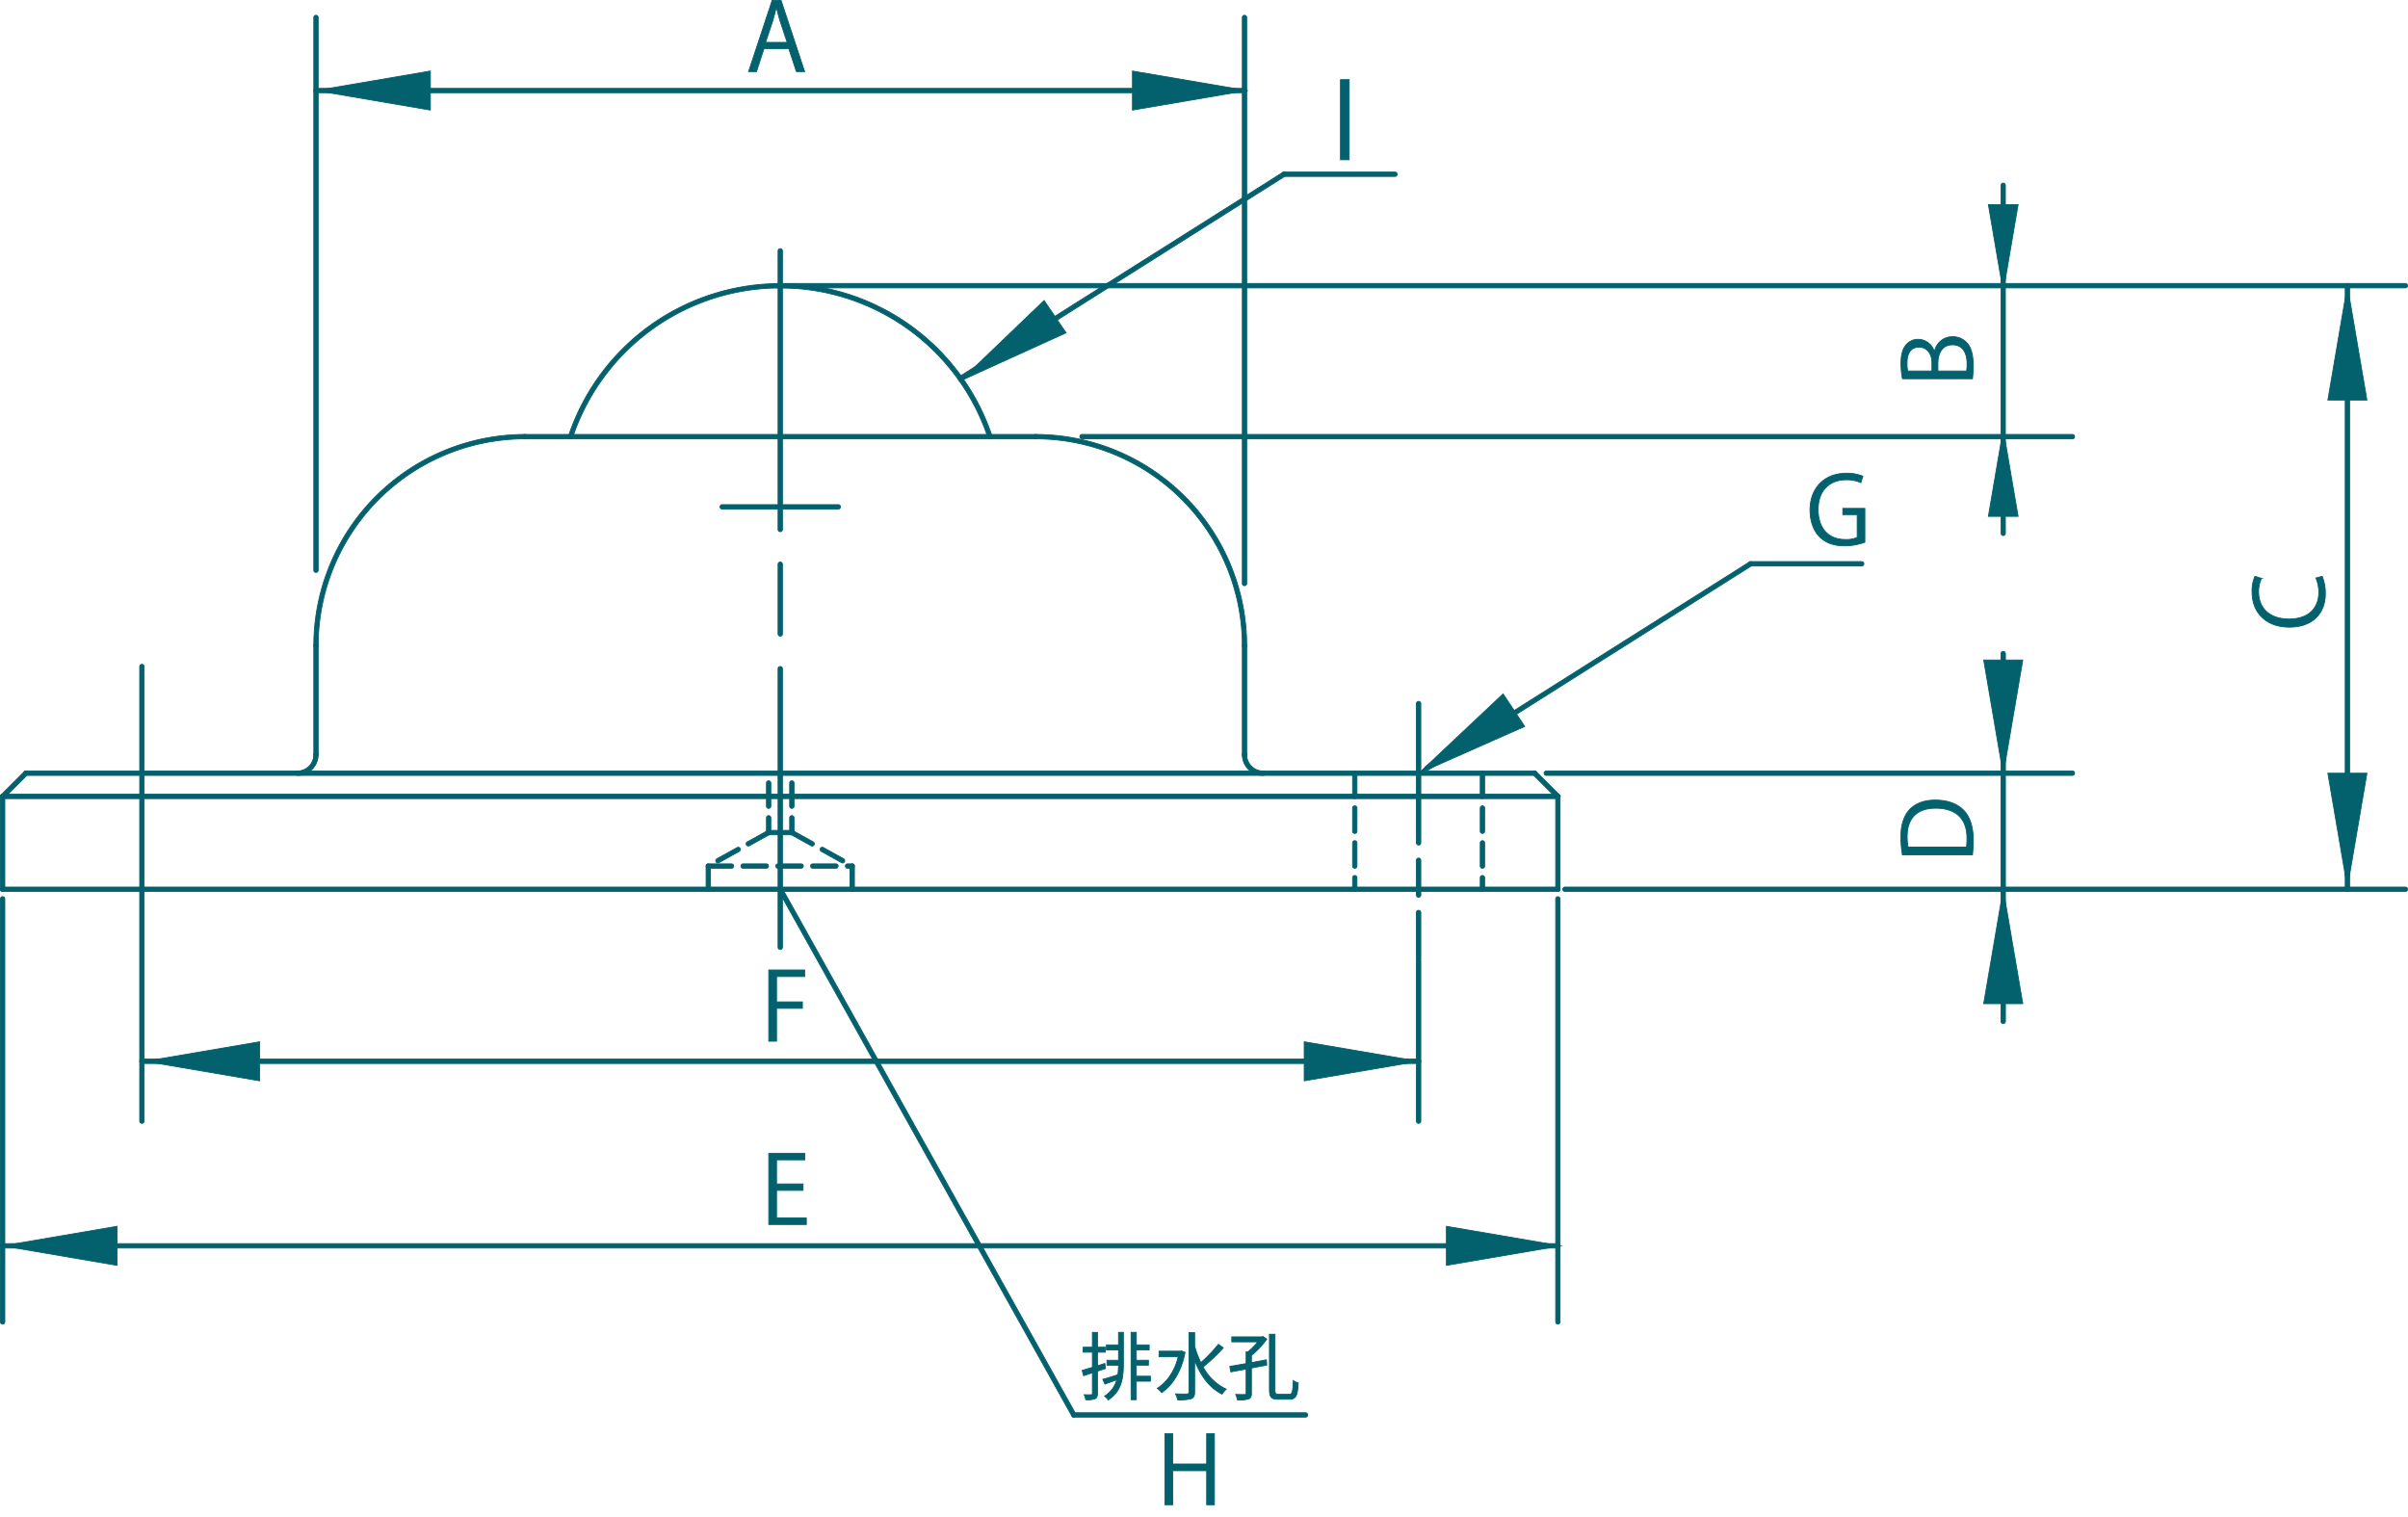 <svg xmlns="http://www.w3.org/2000/svg" viewBox="0 0 843.326 531.304"><defs><style>.cls-1,.cls-2{fill:#03606d;stroke:#03606d;stroke-miterlimit:10;}.cls-1{stroke-width:0.3px;}.cls-2{stroke-width:0.3px;}</style></defs><g id="レイヤー_1" data-name="レイヤー 1"><g id="LINE"><path class="cls-1" d="M537.469,271.567H9.047a.767.767,0,0,1,0-1.534h528.423a.767.767,0,0,1,0,1.534Z"/></g><g id="LINE-2" data-name="LINE"><path class="cls-1" d="M545.599,279.697H.917a.767.767,0,0,1,0-1.534H545.599a.767.767,0,0,1,0,1.534Z"/></g><g id="LINE-3" data-name="LINE"><path class="cls-1" d="M545.599,279.697a.766.766,0,0,1-.543-.225l-8.13-8.13a.767.767,0,1,1,1.087-1.083l8.13,8.13a.767.767,0,0,1-.543,1.309Z"/></g><g id="LINE-4" data-name="LINE"><path class="cls-1" d="M.917,279.697a.767.767,0,0,1-.543-1.309l8.13-8.13A.767.767,0,0,1,9.59,271.342L1.461,279.472A.769.769,0,0,1,.917,279.697Z"/></g><g id="LINE-5" data-name="LINE"><path class="cls-1" d="M545.599,312.215H.917a.767.767,0,0,1,0-1.534H545.599a.767.767,0,0,1,0,1.534Z"/></g><g id="LINE-6" data-name="LINE"><path class="cls-1" d="M362.684,153.688H183.832a.767.767,0,0,1,0-1.534H362.684a.767.767,0,0,1,0,1.534Z"/></g><g id="LINE-7" data-name="LINE"><path class="cls-1" d="M545.599,312.215a.767.767,0,0,1-.766-.767V278.93a.766.766,0,1,1,1.532,0v32.517A.767.767,0,0,1,545.599,312.215Z"/></g><g id="LINE-8" data-name="LINE"><path class="cls-1" d="M.917,312.215a.766.766,0,0,1-.765-.767V278.93a.766.766,0,1,1,1.531,0v32.517A.767.767,0,0,1,.917,312.215Z"/></g><g id="LINE-9" data-name="LINE"><path class="cls-1" d="M435.85,265.064a.767.767,0,0,1-.765-.767v-38.208a.765.765,0,1,1,1.531,0v38.208A.767.767,0,0,1,435.85,265.064Z"/></g><g id="LINE-10" data-name="LINE"><path class="cls-1" d="M110.666,265.064a.767.767,0,0,1-.765-.767v-38.208a.766.766,0,1,1,1.532,0v38.208A.767.767,0,0,1,110.666,265.064Z"/></g><g id="ARC"><path class="cls-1" d="M110.666,226.855a.766.766,0,0,1-.765-.767,74.015,74.015,0,0,1,73.931-73.934.767.767,0,0,1,0,1.534,72.482,72.482,0,0,0-72.399,72.4A.767.767,0,0,1,110.666,226.855Z"/></g><g id="ARC-2" data-name="ARC"><path class="cls-1" d="M435.85,226.855a.766.766,0,0,1-.765-.767,72.483,72.483,0,0,0-72.4-72.4.767.767,0,0,1,0-1.534,74.015,74.015,0,0,1,73.931,73.934A.766.766,0,0,1,435.85,226.855Z"/></g><g id="ARC-3" data-name="ARC"><path class="cls-1" d="M104.164,271.567a.767.767,0,0,1,0-1.534,5.745,5.745,0,0,0,5.737-5.737.766.766,0,1,1,1.532,0A7.278,7.278,0,0,1,104.164,271.567Z"/></g><g id="ARC-4" data-name="ARC"><path class="cls-1" d="M442.352,271.567a7.277,7.277,0,0,1-7.268-7.271.765.765,0,1,1,1.531,0,5.745,5.745,0,0,0,5.737,5.737.767.767,0,0,1,0,1.534Z"/></g><g id="ARC-5" data-name="ARC"><path class="cls-1" d="M346.684,153.688a.765.765,0,0,1-.726-.524,76.67,76.67,0,0,0-145.399,0,.766.766,0,1,1-1.452-.487,78.2,78.2,0,0,1,148.304,0,.768.768,0,0,1-.481.971A.786.786,0,0,1,346.684,153.688Z"/></g><g id="LINE-11" data-name="LINE"><path class="cls-1" d="M519.177,312.215a.767.767,0,0,1-.766-.767v-4.064a.766.766,0,1,1,1.532,0v4.064A.767.767,0,0,1,519.177,312.215Zm0-8.13a.767.767,0,0,1-.766-.767V295.188a.766.766,0,1,1,1.532,0v8.13A.767.767,0,0,1,519.177,304.085Zm0-12.193a.767.767,0,0,1-.766-.767v-8.13a.766.766,0,1,1,1.532,0v8.13A.767.767,0,0,1,519.177,291.892Zm0-12.195a.767.767,0,0,1-.766-.767v-8.13a.766.766,0,1,1,1.532,0v8.13A.767.767,0,0,1,519.177,279.697Z"/></g><g id="LINE-12" data-name="LINE"><path class="cls-1" d="M474.466,312.215a.767.767,0,0,1-.765-.767v-4.064a.765.765,0,1,1,1.531,0v4.064A.766.766,0,0,1,474.466,312.215Zm0-8.13a.767.767,0,0,1-.765-.767V295.188a.765.765,0,1,1,1.531,0v8.13A.766.766,0,0,1,474.466,304.085Zm0-12.193a.766.766,0,0,1-.765-.767v-8.13a.765.765,0,1,1,1.531,0v8.13A.766.766,0,0,1,474.466,291.892Zm0-12.195a.766.766,0,0,1-.765-.767v-8.13a.765.765,0,1,1,1.531,0v8.13A.766.766,0,0,1,474.466,279.697Z"/></g><g id="LINE-13" data-name="LINE"><path class="cls-1" d="M251.426,302.215a.767.767,0,0,1-.372-1.437l7.108-3.945a.766.766,0,0,1,.743,1.34l-7.108,3.945A.76.76,0,0,1,251.426,302.215Zm10.661-5.919a.767.767,0,0,1-.372-1.437l7.108-3.945a.766.766,0,1,1,.743,1.34l-7.108,3.946A.759.759,0,0,1,262.087,296.296Z"/></g><g id="LINE-14" data-name="LINE"><path class="cls-1" d="M298.46,304.085h-1.627a.767.767,0,0,1,0-1.534h1.627a.767.767,0,0,1,0,1.534Zm-5.692,0h-8.127a.767.767,0,0,1,0-1.534h8.127a.767.767,0,0,1,0,1.534Zm-12.192,0h-8.13a.767.767,0,0,1,0-1.534h8.13a.767.767,0,0,1,0,1.534Zm-12.195,0H260.251a.767.767,0,0,1,0-1.534h8.13a.767.767,0,0,1,0,1.534Zm-12.195,0h-8.13a.767.767,0,0,1,0-1.534h8.13a.767.767,0,0,1,0,1.534Z"/></g><g id="LINE-15" data-name="LINE"><path class="cls-1" d="M248.056,312.215a.767.767,0,0,1-.765-.767V303.318a.766.766,0,1,1,1.532,0v8.13A.767.767,0,0,1,248.056,312.215Z"/></g><g id="LINE-16" data-name="LINE"><path class="cls-1" d="M277.322,292.351a.767.767,0,0,1-.765-.767v-5.168a.765.765,0,1,1,1.531,0v5.168A.766.766,0,0,1,277.322,292.351Zm0-9.233a.767.767,0,0,1-.765-.767V274.221a.765.765,0,1,1,1.531,0v8.13A.767.767,0,0,1,277.322,283.118Z"/></g><g id="LINE-17" data-name="LINE"><path class="cls-1" d="M269.194,292.351a.767.767,0,0,1-.765-.767v-5.168a.766.766,0,1,1,1.532,0v5.168A.767.767,0,0,1,269.194,292.351Zm0-9.233a.767.767,0,0,1-.765-.767V274.221a.766.766,0,1,1,1.532,0v8.13A.767.767,0,0,1,269.194,283.118Z"/></g><g id="LINE-18" data-name="LINE"><path class="cls-1" d="M295.09,302.215a.761.761,0,0,1-.372-.098l-7.108-3.945a.766.766,0,1,1,.743-1.34l7.108,3.945a.767.767,0,0,1-.372,1.437Zm-10.661-5.919a.759.759,0,0,1-.372-.097l-7.108-3.946a.766.766,0,1,1,.743-1.34l7.108,3.945a.767.767,0,0,1-.372,1.437Z"/></g><g id="LINE-19" data-name="LINE"><path class="cls-1" d="M277.322,292.351h-8.127a.767.767,0,0,1,0-1.534h8.127a.767.767,0,0,1,0,1.534Z"/></g><g id="LINE-20" data-name="LINE"><path class="cls-1" d="M298.46,312.215a.767.767,0,0,1-.765-.767V303.318a.765.765,0,1,1,1.531,0v8.13A.767.767,0,0,1,298.46,312.215Z"/></g><g id="LINE-21" data-name="LINE"><path class="cls-1" d="M293.581,178.28H252.935a.767.767,0,0,1,0-1.534h40.646a.767.767,0,0,1,0,1.534Z"/></g><g id="LINE-22" data-name="LINE"><path class="cls-1" d="M273.259,332.54a.766.766,0,0,1-.765-.767V234.218a.766.766,0,1,1,1.531,0v97.555A.767.767,0,0,1,273.259,332.54Zm0-109.749a.766.766,0,0,1-.765-.767V197.635a.766.766,0,1,1,1.531,0v24.388A.766.766,0,0,1,273.259,222.79Zm0-36.583a.766.766,0,0,1-.765-.767V87.886a.766.766,0,1,1,1.531,0v97.555A.766.766,0,0,1,273.259,186.207Z"/></g><g id="LINE-23" data-name="LINE"><path class="cls-1" d="M496.821,336.604a.767.767,0,0,1-.766-.767V319.576a.766.766,0,1,1,1.532,0v16.261A.767.767,0,0,1,496.821,336.604Zm0-22.357a.767.767,0,0,1-.766-.767V301.285a.766.766,0,1,1,1.532,0V313.48A.767.767,0,0,1,496.821,314.248Zm0-18.292a.767.767,0,0,1-.766-.767v-48.777a.766.766,0,1,1,1.532,0V295.188A.767.767,0,0,1,496.821,295.956Z"/></g><path class="cls-1" d="M435.85,32.483H110.666a.767.767,0,0,1,0-1.534H435.85a.767.767,0,0,1,0,1.534Z"/><path class="cls-1" d="M725.809,153.688H378.941a.767.767,0,0,1,0-1.534H725.809a.767.767,0,0,1,0,1.534Z"/><path class="cls-1" d="M725.809,271.567H541.534a.767.767,0,0,1,0-1.534H725.809a.767.767,0,0,1,0,1.534Z"/><path class="cls-1" d="M842.41,312.215H548.084a.767.767,0,0,1,0-1.534H842.41a.767.767,0,0,1,0,1.534Z"/><path class="cls-1" d="M842.41,100.825h-570.29a.767.767,0,0,1,0-1.534h570.29a.767.767,0,0,1,0,1.534Z"/><path class="cls-1" d="M496.821,372.463H49.696a.767.767,0,0,1,0-1.534H496.821a.767.767,0,0,1,0,1.534Z"/><path class="cls-1" d="M457.23,496.319H376.055a.767.767,0,0,1,0-1.534h81.174a.767.767,0,0,1,0,1.534Z"/><path class="cls-1" d="M545.599,437.095H.917a.767.767,0,0,1,0-1.534H545.599a.767.767,0,0,1,0,1.534Z"/><path class="cls-1" d="M435.85,205.129a.767.767,0,0,1-.765-.767V6.116a.765.765,0,1,1,1.531,0V204.361A.766.766,0,0,1,435.85,205.129Z"/><path class="cls-1" d="M110.666,200.491a.766.766,0,0,1-.765-.767V6.116a.766.766,0,1,1,1.532,0V199.724A.767.767,0,0,1,110.666,200.491Z"/><path class="cls-1" d="M49.696,393.424a.767.767,0,0,1-.766-.767V233.462a.766.766,0,1,1,1.531,0V392.657A.767.767,0,0,1,49.696,393.424Z"/><path class="cls-1" d="M496.821,393.424a.767.767,0,0,1-.766-.767V336.651a.766.766,0,1,1,1.532,0v56.006A.767.767,0,0,1,496.821,393.424Z"/><path class="cls-1" d="M545.599,463.735a.767.767,0,0,1-.766-.767V314.815a.766.766,0,1,1,1.532,0V462.968A.767.767,0,0,1,545.599,463.735Z"/><path class="cls-1" d="M822.105,312.215a.767.767,0,0,1-.765-.767V100.058a.765.765,0,1,1,1.531,0v211.39A.767.767,0,0,1,822.105,312.215Z"/><path class="cls-1" d="M701.571,358.5a.767.767,0,0,1-.766-.767V228.892a.766.766,0,1,1,1.532,0V357.733A.767.767,0,0,1,701.571,358.5Z"/><path class="cls-1" d="M701.571,187.565a.746.746,0,0,1-.746-.746V64.874a.746.746,0,0,1,1.492,0v121.945A.746.746,0,0,1,701.571,187.565Z"/><path class="cls-1" d="M.917,463.735a.766.766,0,0,1-.765-.767V314.815a.766.766,0,1,1,1.531,0V462.968A.767.767,0,0,1,.917,463.735Z"/><path class="cls-1" d="M488.544,61.794H449.666a.767.767,0,0,1,0-1.534h38.878a.767.767,0,0,1,0,1.534Z"/><path class="cls-1" d="M336.344,133.35a.768.768,0,0,1-.408-1.416L449.258,60.379a.767.767,0,0,1,.817,1.298l-113.322,71.555A.759.759,0,0,1,336.344,133.35Z"/><path class="cls-1" d="M651.996,198.219H613.118a.767.767,0,0,1,0-1.534h38.878a.767.767,0,0,1,0,1.534Z"/><path class="cls-1" d="M499.796,269.774a.767.767,0,0,1-.408-1.416l113.322-71.555a.767.767,0,0,1,.817,1.297L500.204,269.656A.759.759,0,0,1,499.796,269.774Z"/><path class="cls-1" d="M281.8,25.085h-2.88l-2.683-8.083h-8.673l-2.618,8.083h-2.781L270.411.15h3.142Zm-6.12-10.242-2.455-7.397c-.524-1.702-.948-3.273-1.275-4.745h-.099c-.327,1.505-.785,3.075-1.244,4.646l-2.488,7.495Z"/><path class="cls-1" d="M469.459,27.899h3.054v28.053h-3.054Z"/><path class="cls-1" d="M269.234,364.653V339.718h12.566v2.29h-9.85v8.869H281.015v2.258h-9.064V364.653Z"/><path class="cls-1" d="M282.389,428.85H269.234V403.914h12.601v2.29h-9.884v8.444H281.243v2.257h-9.292v9.653H282.389Z"/><path class="cls-1" d="M425.314,527h-2.716V515.087H410.687v11.913h-2.716V502.097h2.716V512.734h11.91V502.097H425.314Z"/><path class="cls-1" d="M653.107,189.895a20.303,20.303,0,0,1-7.099,1.277c-9.785,0-12.107-7.298-12.107-12.566,0-7.592,4.94-12.861,12.76-12.861a14.446,14.446,0,0,1,5.76,1.047l-.718,2.258a11.779,11.779,0,0,0-5.106-1.015c-5.889,0-9.849,3.796-9.849,10.407,0,6.741,3.764,10.504,9.458,10.504a9.522,9.522,0,0,0,4.22-.719V180.241h-5.039v-2.191h7.721Z"/><path class="cls-1" d="M677.506,123.06a6.383,6.383,0,0,1,6.283-5.138,6.562,6.562,0,0,1,4.91,1.996c1.635,1.669,2.357,4.353,2.357,8.116a43.797,43.797,0,0,1-.262,4.615H666.282a26.963,26.963,0,0,1-.524-5.367c0-3.077.588-5.105,1.833-6.579a5.454,5.454,0,0,1,4.318-1.865,5.956,5.956,0,0,1,5.498,4.221Zm-.915,3.96c0-3.305-1.9-5.433-4.454-5.433h-.031c-2.945,0-4.223,2.161-4.223,5.564a11.62,11.62,0,0,0,.23,2.781h8.476Zm12.138,2.913a14.041,14.041,0,0,0,.163-2.65c0-3.437-1.34-6.513-5.104-6.513-3.73,0-5.103,3.24-5.103,6.545v2.618Z"/><path class="cls-1" d="M666.248,299.389a39.52,39.52,0,0,1-.523-6.284c0-10.014,5.923-12.894,12.042-12.894,3.961,0,7.331,1.047,9.785,3.403,2.258,2.193,3.502,5.825,3.502,10.373a44.555,44.555,0,0,1-.262,5.401Zm22.45-2.717a22.589,22.589,0,0,0,.163-3.173c0-6.743-3.829-10.44-10.964-10.44-6.477,0-9.979,3.469-9.979,9.948a19.551,19.551,0,0,0,.327,3.665Z"/><path class="cls-1" d="M813.258,201.842a15.352,15.352,0,0,1,1.112,6.217c0,6.414-4.155,11.586-12.601,11.586-8.051,0-13.056-5.007-13.056-12.305a12.437,12.437,0,0,1,1.014-5.498l2.291.719a10.815,10.815,0,0,0-1.014,4.713c0,5.661,3.795,9.523,10.666,9.523,6.545,0,10.407-3.534,10.407-9.36a12.377,12.377,0,0,0-1.014-5.006Z"/><path class="cls-1" d="M376.055,496.319a.77.77,0,0,1-.67-.393l-102.796-184.104a.767.767,0,1,1,1.34-.749l102.797,184.104a.767.767,0,0,1-.671,1.142Z"/><polygon class="cls-1" points="150.73 38.56 150.73 24.873 110.667 31.716 150.73 38.56"/><polygon class="cls-1" points="396.612 38.56 396.612 24.873 436.674 31.716 396.612 38.56"/><polygon class="cls-1" points="526.413 243.018 533.983 254.421 496.821 270.877 526.413 243.018"/><polygon class="cls-1" points="694.728 231.148 708.415 231.148 701.571 271.21 694.728 231.148"/><polygon class="cls-1" points="815.26 270.8 828.947 270.8 822.104 310.863 815.26 270.8"/><polygon class="cls-1" points="815.26 140.121 828.947 140.121 822.104 100.058 815.26 140.121"/><polygon class="cls-1" points="694.728 351.511 708.415 351.511 701.571 311.448 694.728 351.511"/><polygon class="cls-1" points="696.365 180.844 706.778 180.844 701.571 150.362 696.365 180.844"/><polygon class="cls-1" points="696.365 71.669 706.778 71.669 701.571 102.15 696.365 71.669"/><polygon class="cls-1" points="506.559 443.172 506.559 429.485 546.621 436.328 506.559 443.172"/><polygon class="cls-1" points="90.941 378.541 90.941 364.853 50.879 371.697 90.941 378.541"/><polygon class="cls-1" points="456.759 364.853 456.759 378.541 496.821 371.697 456.759 364.853"/><polygon class="cls-1" points="40.981 443.172 40.981 429.485 0.918 436.328 40.981 443.172"/><polygon class="cls-1" points="365.663 105.239 373.344 116.568 336.344 133.385 365.663 105.239"/><path class="cls-2" d="M384.357,480.223v7.785c0,1.035-.233,1.578-.879,1.888a8.103,8.103,0,0,1-3.207.336,7.672,7.672,0,0,0-.569-1.759c1.112.026,2.121.026,2.431,0,.311,0,.44-.078.44-.466v-7.216l-3.078,1.009-.491-1.862c.983-.259,2.224-.646,3.569-1.061v-5.302H379.339V471.817h3.233v-5.173h1.785V471.817h2.767v1.759H384.357v4.759c.854-.259,1.707-.543,2.561-.828l.259,1.785Zm7.371-13.604h1.707v10.837c0,5.147-.569,9.673-5.25,12.803a9.171,9.171,0,0,0-1.345-1.293,9.851,9.851,0,0,0,4.293-5.742c-1.448.543-2.897,1.061-4.164,1.526l-.75-1.681c1.422-.362,3.311-.957,5.276-1.604a27.422,27.422,0,0,0,.233-3.336h-4.061v-1.733h4.061V472.774h-4.241v-1.759h4.241Zm11.173,17.122h-4.94v6.466h-1.836V466.618h1.836v4.397h4.5V472.774h-4.5v3.621h4.242v1.733h-4.242v3.854h4.94Z"/><path class="cls-2" d="M415.025,473.628c-1.293,6.776-4.423,11.561-8.199,14.122a7.751,7.751,0,0,0-1.526-1.526c3.362-2.095,6.104-5.948,7.345-11.095H405.921v-1.914h7.552l.284-.078Zm13.397-1.578a63.201,63.201,0,0,1-7.061,6.698,17.678,17.678,0,0,0,8.095,7.785,7.278,7.278,0,0,0-1.448,1.733c-4.474-2.198-7.578-6.543-9.621-11.846v11.096c0,1.371-.362,1.992-1.216,2.354a15.528,15.528,0,0,1-4.733.388,7.649,7.649,0,0,0-.776-2.095c1.862.078,3.518.052,4.035.052.517-.026.698-.181.698-.698V466.696h1.991v4.681a31.562,31.562,0,0,0,2.173,5.845,49.025,49.025,0,0,0,6.13-6.414Z"/><path class="cls-2" d="M443.655,468.972a28.207,28.207,0,0,1-5.38,5.716v2.535c1.707-.336,3.518-.646,5.25-.982l.103,1.862-5.354,1.009v8.819c0,1.138-.233,1.707-1.009,2.018a11.821,11.821,0,0,1-3.88.362,8.048,8.048,0,0,0-.621-1.94c1.422.052,2.741.026,3.129.026.414,0,.517-.104.517-.492v-8.431l-5.354,1.008-.362-1.939c1.552-.259,3.543-.595,5.716-.983v-4.112h.621a21.08,21.08,0,0,0,3.466-3.492h-9.104v-1.759H441.948l.362-.129Zm7.837,19.372c1.112,0,1.293-.983,1.448-4.836a5.339,5.339,0,0,0,1.733.828c-.233,4.268-.724,5.716-3.052,5.716h-3.983c-2.38,0-3.052-.724-3.052-3.388V467.291h1.94v19.424c0,1.371.207,1.629,1.345,1.629Z"/></g></svg>